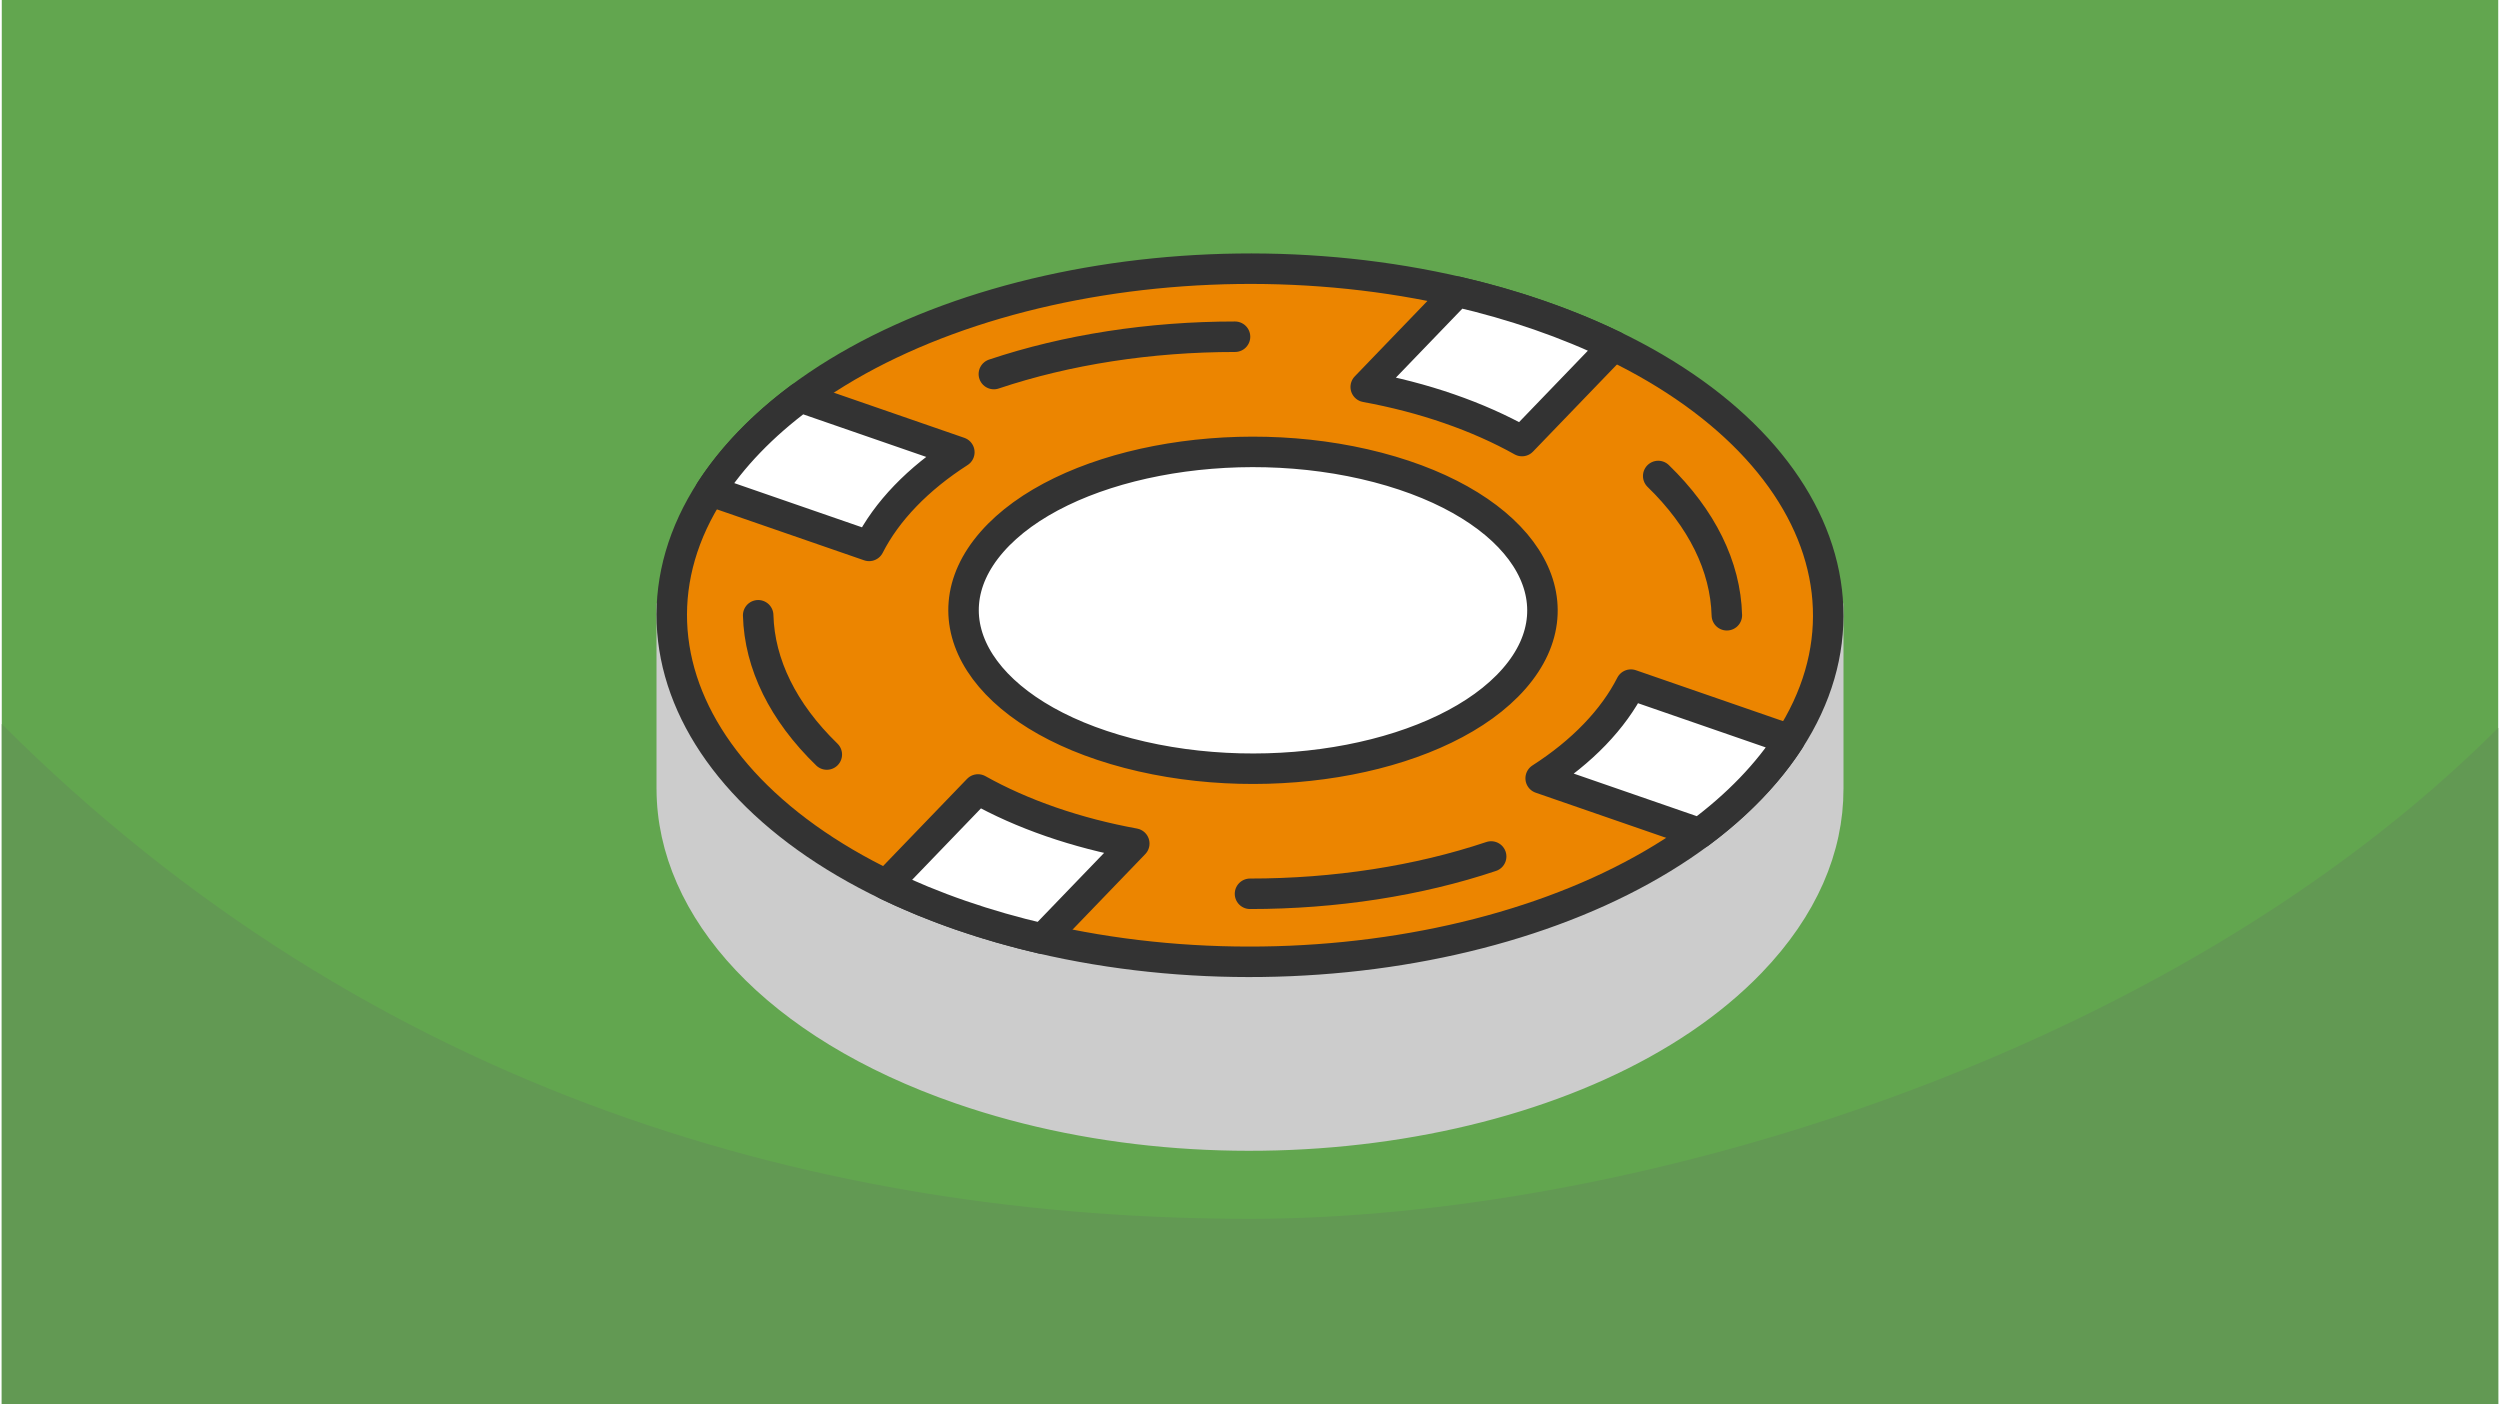 <?xml version="1.0" encoding="UTF-8"?>
<svg xmlns="http://www.w3.org/2000/svg" width="470" height="264" viewBox="0 0 553.433 311.306" shape-rendering="geometricPrecision" image-rendering="optimizeQuality" fill-rule="evenodd" xmlns:v="https://vecta.io/nano"><path d="M553.433 0H0v311.306h553.433z" fill="#62a64f"/><path d="M553.433 161.351c-73.279 73.278-192.977 108.843-276.717 108.843-93.709 0-194.208-27.19-276.716-109.698v150.81h553.433V161.351z" fill="#629953"/><g stroke-width="6.759" stroke-linejoin="round" stroke-miterlimit="2.613"><path d="M404.902 174.911c.021 13.056-5.514 26.289-17.189 38.409-35.392 36.74-113.778 49.329-175.081 28.117-41.08-14.216-64.059-40.004-64.101-66.526h-.004v-40.546h256.379v40.546h-.004z" stroke="#ccc" fill="#ccc"/><g stroke="#333"><path d="M340.801 69.87c61.302 21.213 82.305 68.193 46.912 104.934s-113.778 49.33-175.081 28.117-82.305-68.193-46.912-104.934 113.778-49.33 175.081-28.117z" fill="#ec8500"/><path d="M305.064 103.631c31.964 8.374 45.482 29.342 30.194 46.831s-53.593 24.879-85.557 16.504-45.481-29.342-30.193-46.831 53.593-24.879 85.556-16.504zm52.281-26.959l-20.329 21.104c-4.821-2.7-10.226-5.115-16.184-7.177s-12.15-3.659-18.461-4.812L322.7 64.684c6.155 1.423 12.208 3.147 18.101 5.186s11.41 4.319 16.544 6.802zM251.062 187.004l-20.329 21.103c-6.155-1.423-12.208-3.146-18.101-5.185s-11.41-4.319-16.543-6.803l20.329-21.103c4.82 2.699 10.225 5.114 16.183 7.176s12.15 3.659 18.461 4.812zm125.302-2.284l-35.211-12.184c4.504-2.89 8.534-6.129 11.974-9.7s6.105-7.282 8.028-11.064l35.211 12.184c-2.374 3.689-5.25 7.317-8.652 10.848s-7.206 6.839-11.35 9.916zm-184.086-63.7l-35.211-12.185c2.375-3.689 5.25-7.316 8.653-10.848s7.205-6.838 11.349-9.916l35.211 12.185c-4.503 2.889-8.534 6.128-11.974 9.699s-6.105 7.282-8.028 11.065z" fill="#fff"/><path d="M367.212 105.522c9.676 9.387 14.924 20.035 15.216 30.874m-52.249 53.474c-16.176 5.419-34.615 8.272-53.462 8.272m-93.815-30.873c-9.676-9.387-14.924-20.035-15.216-30.873m52.248-53.474c16.177-5.42 34.616-8.272 53.463-8.273" stroke-linecap="round" fill="none"/></g></g></svg>